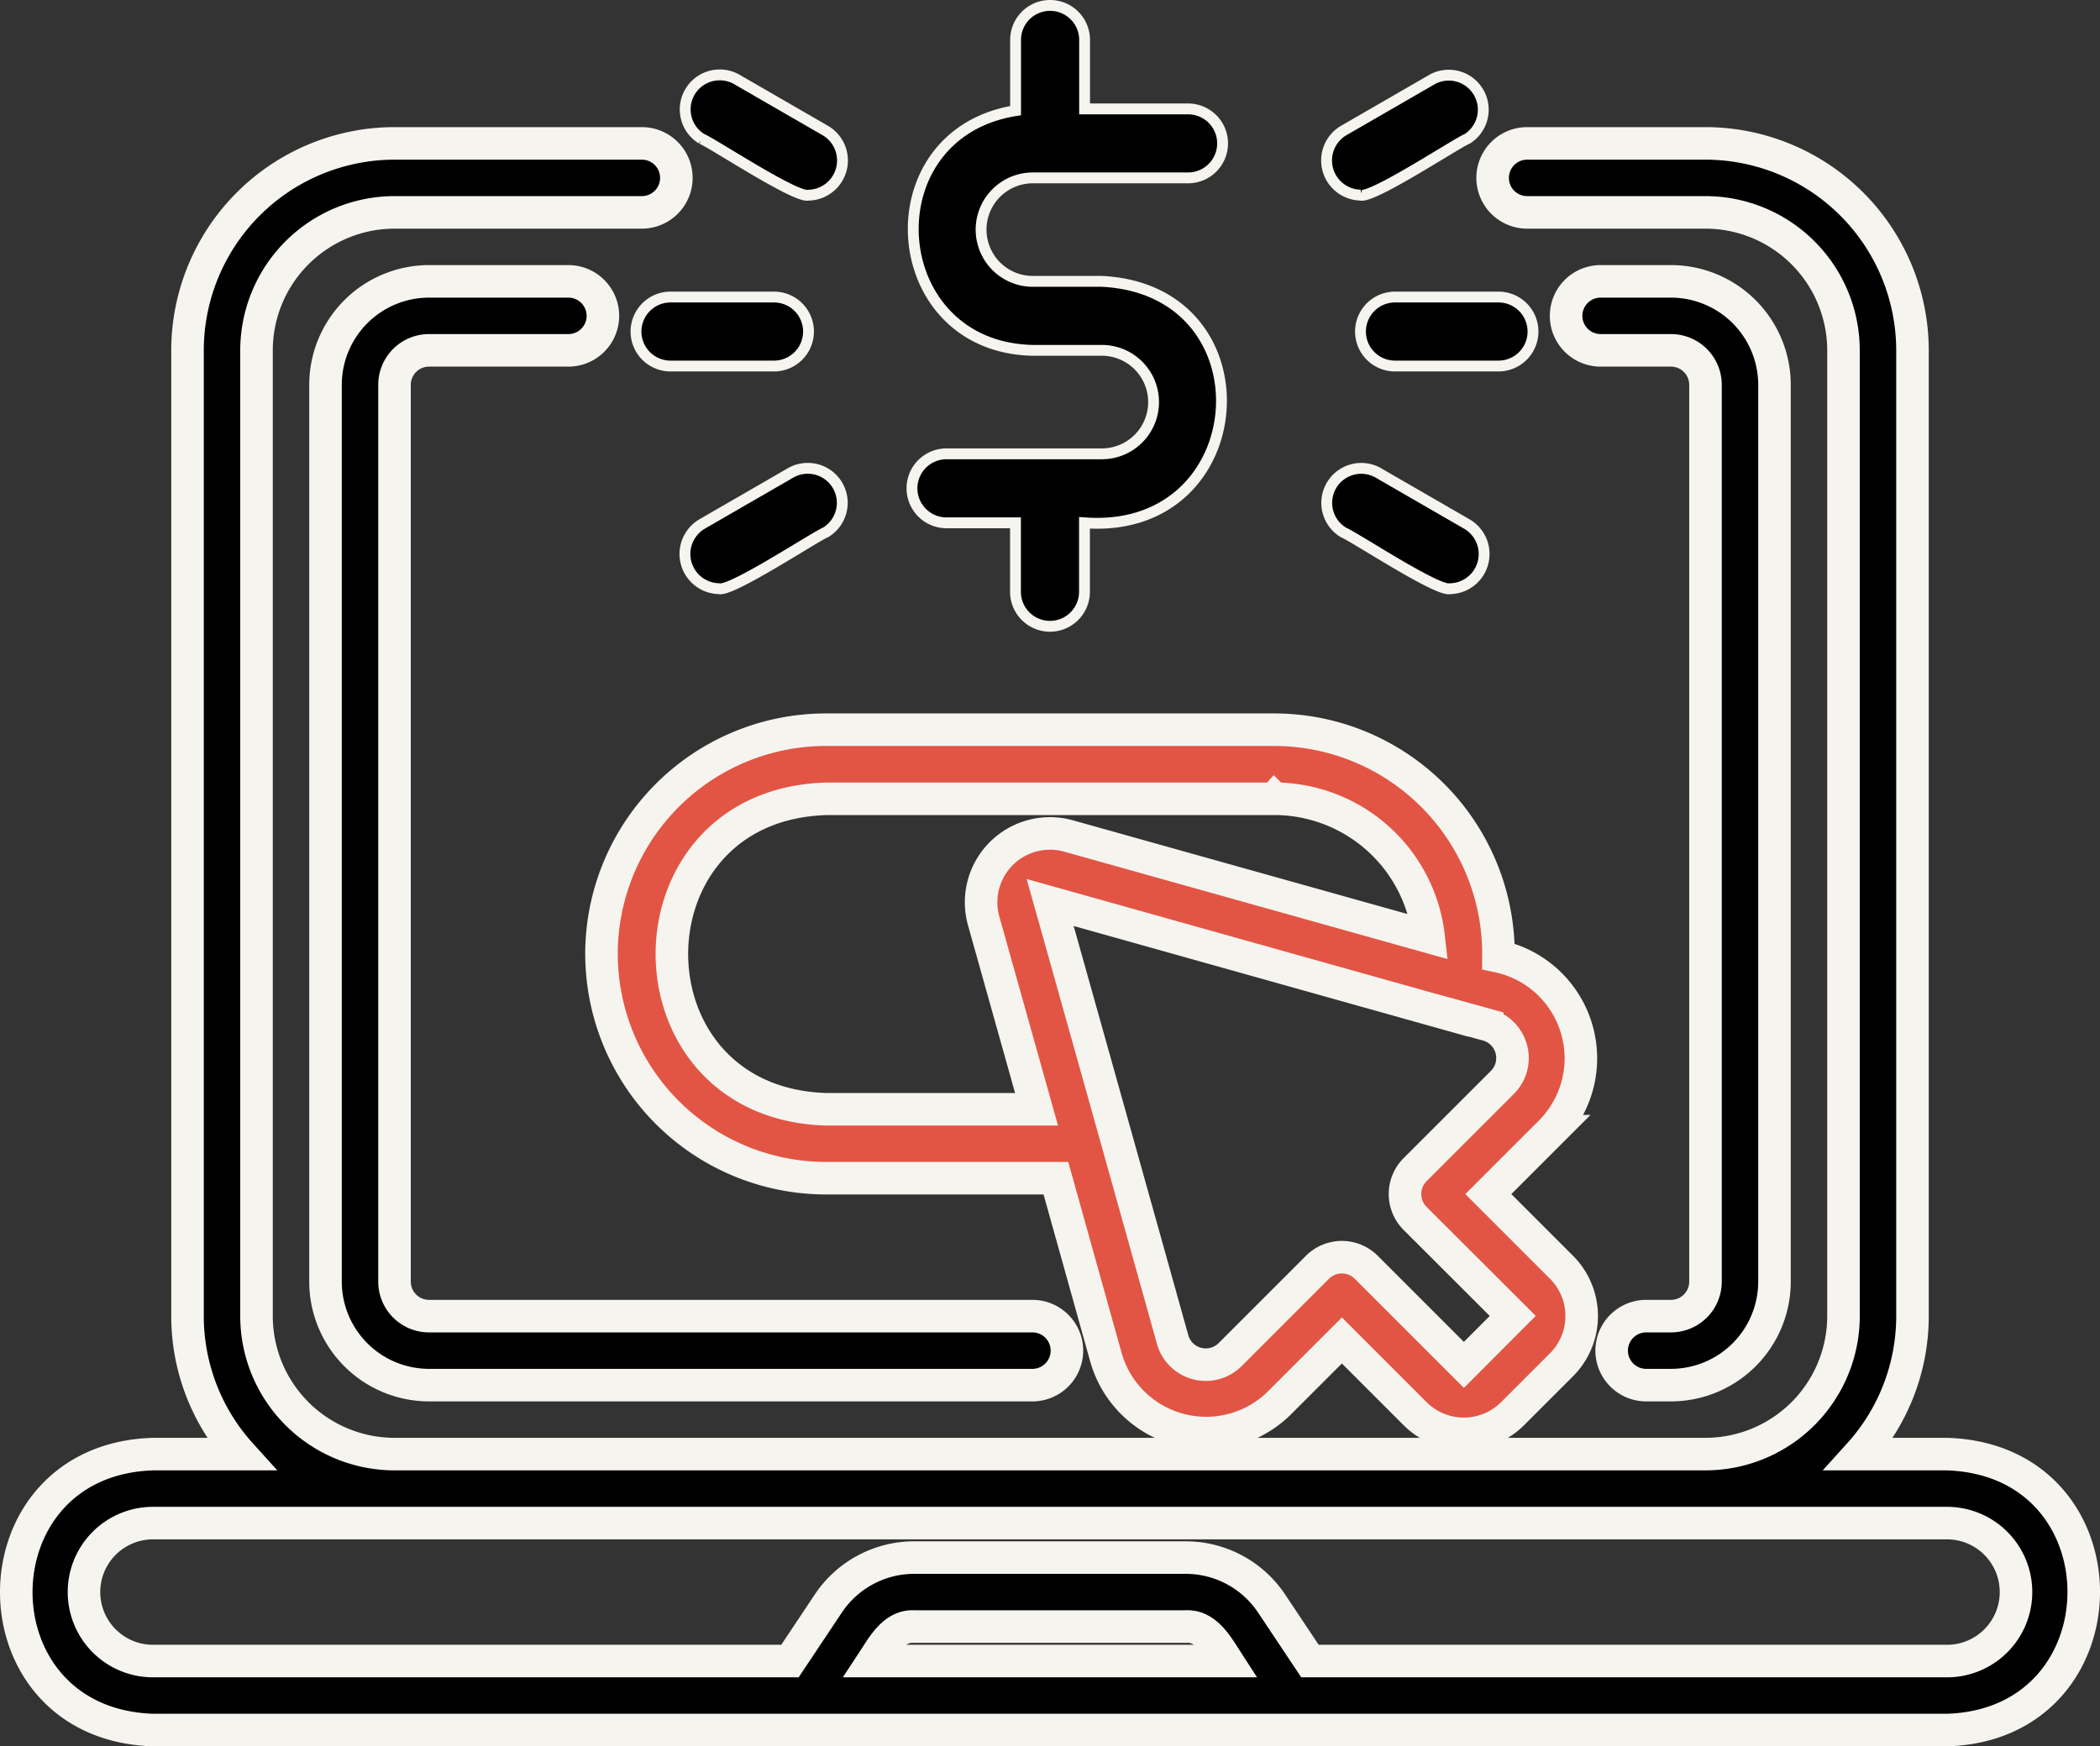 <svg xmlns="http://www.w3.org/2000/svg" width="96.784" height="80.5" viewBox="0 0 96.784 80.5"><rect x="0" y="0" width="96.784" height="80.5" fill="#333333" stroke="none"/><g id="noun-pay-per-post-5278234" transform="translate(-87.067 -61)"><path id="Path_44977" data-name="Path 44977" d="M436.7,136.82a1.59,1.59,0,0,0-1.59-1.59h-4.77a1.59,1.59,0,0,0,0,3.18h4.77A1.59,1.59,0,0,0,436.7,136.82Z" transform="translate(-278.981 -60.537)" stroke="#f6f4ef" stroke-width="0.5"></path><path id="Path_44978" data-name="Path 44978" d="M421.665,84.266c.551.161,4.395-2.379,4.924-2.6A1.591,1.591,0,0,0,425,78.913l-4.13,2.385a1.6,1.6,0,0,0,.8,2.967Z" transform="translate(-271.895 -14.27)" stroke="#f6f4ef" stroke-width="0.5"></path><path id="Path_44979" data-name="Path 44979" d="M422.384,178.74a1.591,1.591,0,0,0-1.59,2.755c.549.229,4.353,2.75,4.924,2.6a1.6,1.6,0,0,0,.8-2.967l-4.13-2.385Z" transform="translate(-271.821 -95.957)" stroke="#f6f4ef" stroke-width="0.5"></path><path id="Path_44980" data-name="Path 44980" d="M171.02,134.43h6.424a1.59,1.59,0,0,0,0-3.18H171.02a4.775,4.775,0,0,0-4.77,4.77v41.34a4.775,4.775,0,0,0,4.77,4.77h27.81a1.59,1.59,0,0,0,0-3.18H171.02a1.591,1.591,0,0,1-1.59-1.59V136.02a1.591,1.591,0,0,1,1.59-1.59Z" transform="translate(-64.181 -57.28)" stroke="#f6f4ef" stroke-width="1.5"></path><path id="Path_44981" data-name="Path 44981" d="M485.828,178.95h-1.144a1.59,1.59,0,0,0,0,3.18h1.144a4.775,4.775,0,0,0,4.77-4.77V136.02a4.775,4.775,0,0,0-4.77-4.77h-3.244a1.59,1.59,0,0,0,0,3.18h3.244a1.591,1.591,0,0,1,1.59,1.59v41.34A1.591,1.591,0,0,1,485.828,178.95Z" transform="translate(-321.749 -57.28)" stroke="#f6f4ef" stroke-width="1.5"></path><path id="Path_44982" data-name="Path 44982" d="M176.8,156.67h-4.04a9.49,9.49,0,0,0,2.449-6.36V105.79a9.551,9.551,0,0,0-9.54-9.54h-8.22a1.59,1.59,0,1,0,0,3.18h8.22a6.367,6.367,0,0,1,6.36,6.36v44.52a6.366,6.366,0,0,1-6.36,6.36h-60.42a6.366,6.366,0,0,1-6.36-6.36V105.79a6.367,6.367,0,0,1,6.36-6.36h11.4a1.59,1.59,0,0,0,0-3.18h-11.4a9.551,9.551,0,0,0-9.54,9.54v44.52a9.49,9.49,0,0,0,2.45,6.36h-4.04c-8.385.258-8.421,12.45,0,12.72H176.8C185.176,169.136,185.228,156.942,176.8,156.67Zm-49.5,9.54c.444-.676.963-1.656,1.912-1.59h12.5c.942-.067,1.476.916,1.912,1.59Zm49.5,0h-29.36l-1.764-2.646a4.759,4.759,0,0,0-3.969-2.124h-12.5a4.759,4.759,0,0,0-3.969,2.124l-1.764,2.646H94.118a3.18,3.18,0,0,1,0-6.36H176.8a3.18,3.18,0,0,1,0,6.36Z" transform="translate(0 -28.64)" stroke="#f6f4ef" stroke-width="1.5"></path><path id="Path_44983" data-name="Path 44983" d="M236.246,255.339a10.347,10.347,0,0,0,10.335,10.335h10.607l2.313,8.281a4.8,4.8,0,0,0,7.967,2.1l2.9-2.9,3.376,3.376a3.18,3.18,0,0,0,4.49,0l2.259-2.259a3.181,3.181,0,0,0,0-4.489l-3.376-3.376,2.9-2.9a4.809,4.809,0,0,0-2.433-8.059A10.341,10.341,0,0,0,267.25,245H246.58a10.347,10.347,0,0,0-10.335,10.335Zm39.208,2.819,1.612.446a1.588,1.588,0,0,1,.7,2.654l-4.023,4.023a1.589,1.589,0,0,0,0,2.248l4.5,4.494-2.252,2.258-4.5-4.5a1.589,1.589,0,0,0-2.248,0l-4.023,4.023a1.588,1.588,0,0,1-2.655-.7c-1.389-4.981-4.235-15.138-5.642-20.139l18.531,5.2Zm-8.2-9.974a7.166,7.166,0,0,1,7.112,6.365L257.774,249.9a3.175,3.175,0,0,0-3.915,3.915s2.437,8.682,2.437,8.682h-9.715c-9.453-.3-9.456-14.011,0-14.31h20.67Z" transform="translate(-121.457 -150.363)" fill="#e25544" stroke="#f6f4ef" stroke-width="1.5"></path><path id="Path_44984" data-name="Path 44984" d="M323.841,81.92h-7.155a1.59,1.59,0,0,0,0,3.18h3.18v3.18a1.59,1.59,0,0,0,3.18,0V85.1c7.87.591,8.659-10.742.8-11.13h-3.18a2.385,2.385,0,1,1,0-4.77h7.155a1.59,1.59,0,0,0,0-3.18h-4.77V62.84a1.59,1.59,0,1,0-3.18,0V66.1c-6.741,1.079-6.062,10.919.8,11.05h3.18A2.385,2.385,0,0,1,323.841,81.92Z" transform="translate(-185.998)" stroke="#f6f4ef" stroke-width="0.5"></path><path id="Path_44985" data-name="Path 44985" d="M251.461,135.23h-4.77a1.59,1.59,0,0,0,0,3.18h4.77A1.59,1.59,0,0,0,251.461,135.23Z" transform="translate(-128.722 -60.537)" stroke="#f6f4ef" stroke-width="0.5"></path><path id="Path_44986" data-name="Path 44986" d="M258.065,81.668c.549.229,4.353,2.75,4.924,2.6a1.6,1.6,0,0,0,.8-2.967l-4.13-2.385a1.591,1.591,0,0,0-1.59,2.755Z" transform="translate(-138.663 -14.271)" stroke="#f6f4ef" stroke-width="0.5"></path><path id="Path_44987" data-name="Path 44987" d="M258.131,181.129a1.6,1.6,0,0,0,.8,2.967c.55.162,4.395-2.379,4.923-2.6a1.591,1.591,0,0,0-1.59-2.755l-4.13,2.385Z" transform="translate(-138.728 -95.96)" stroke="#f6f4ef" stroke-width="0.5"></path></g></svg>